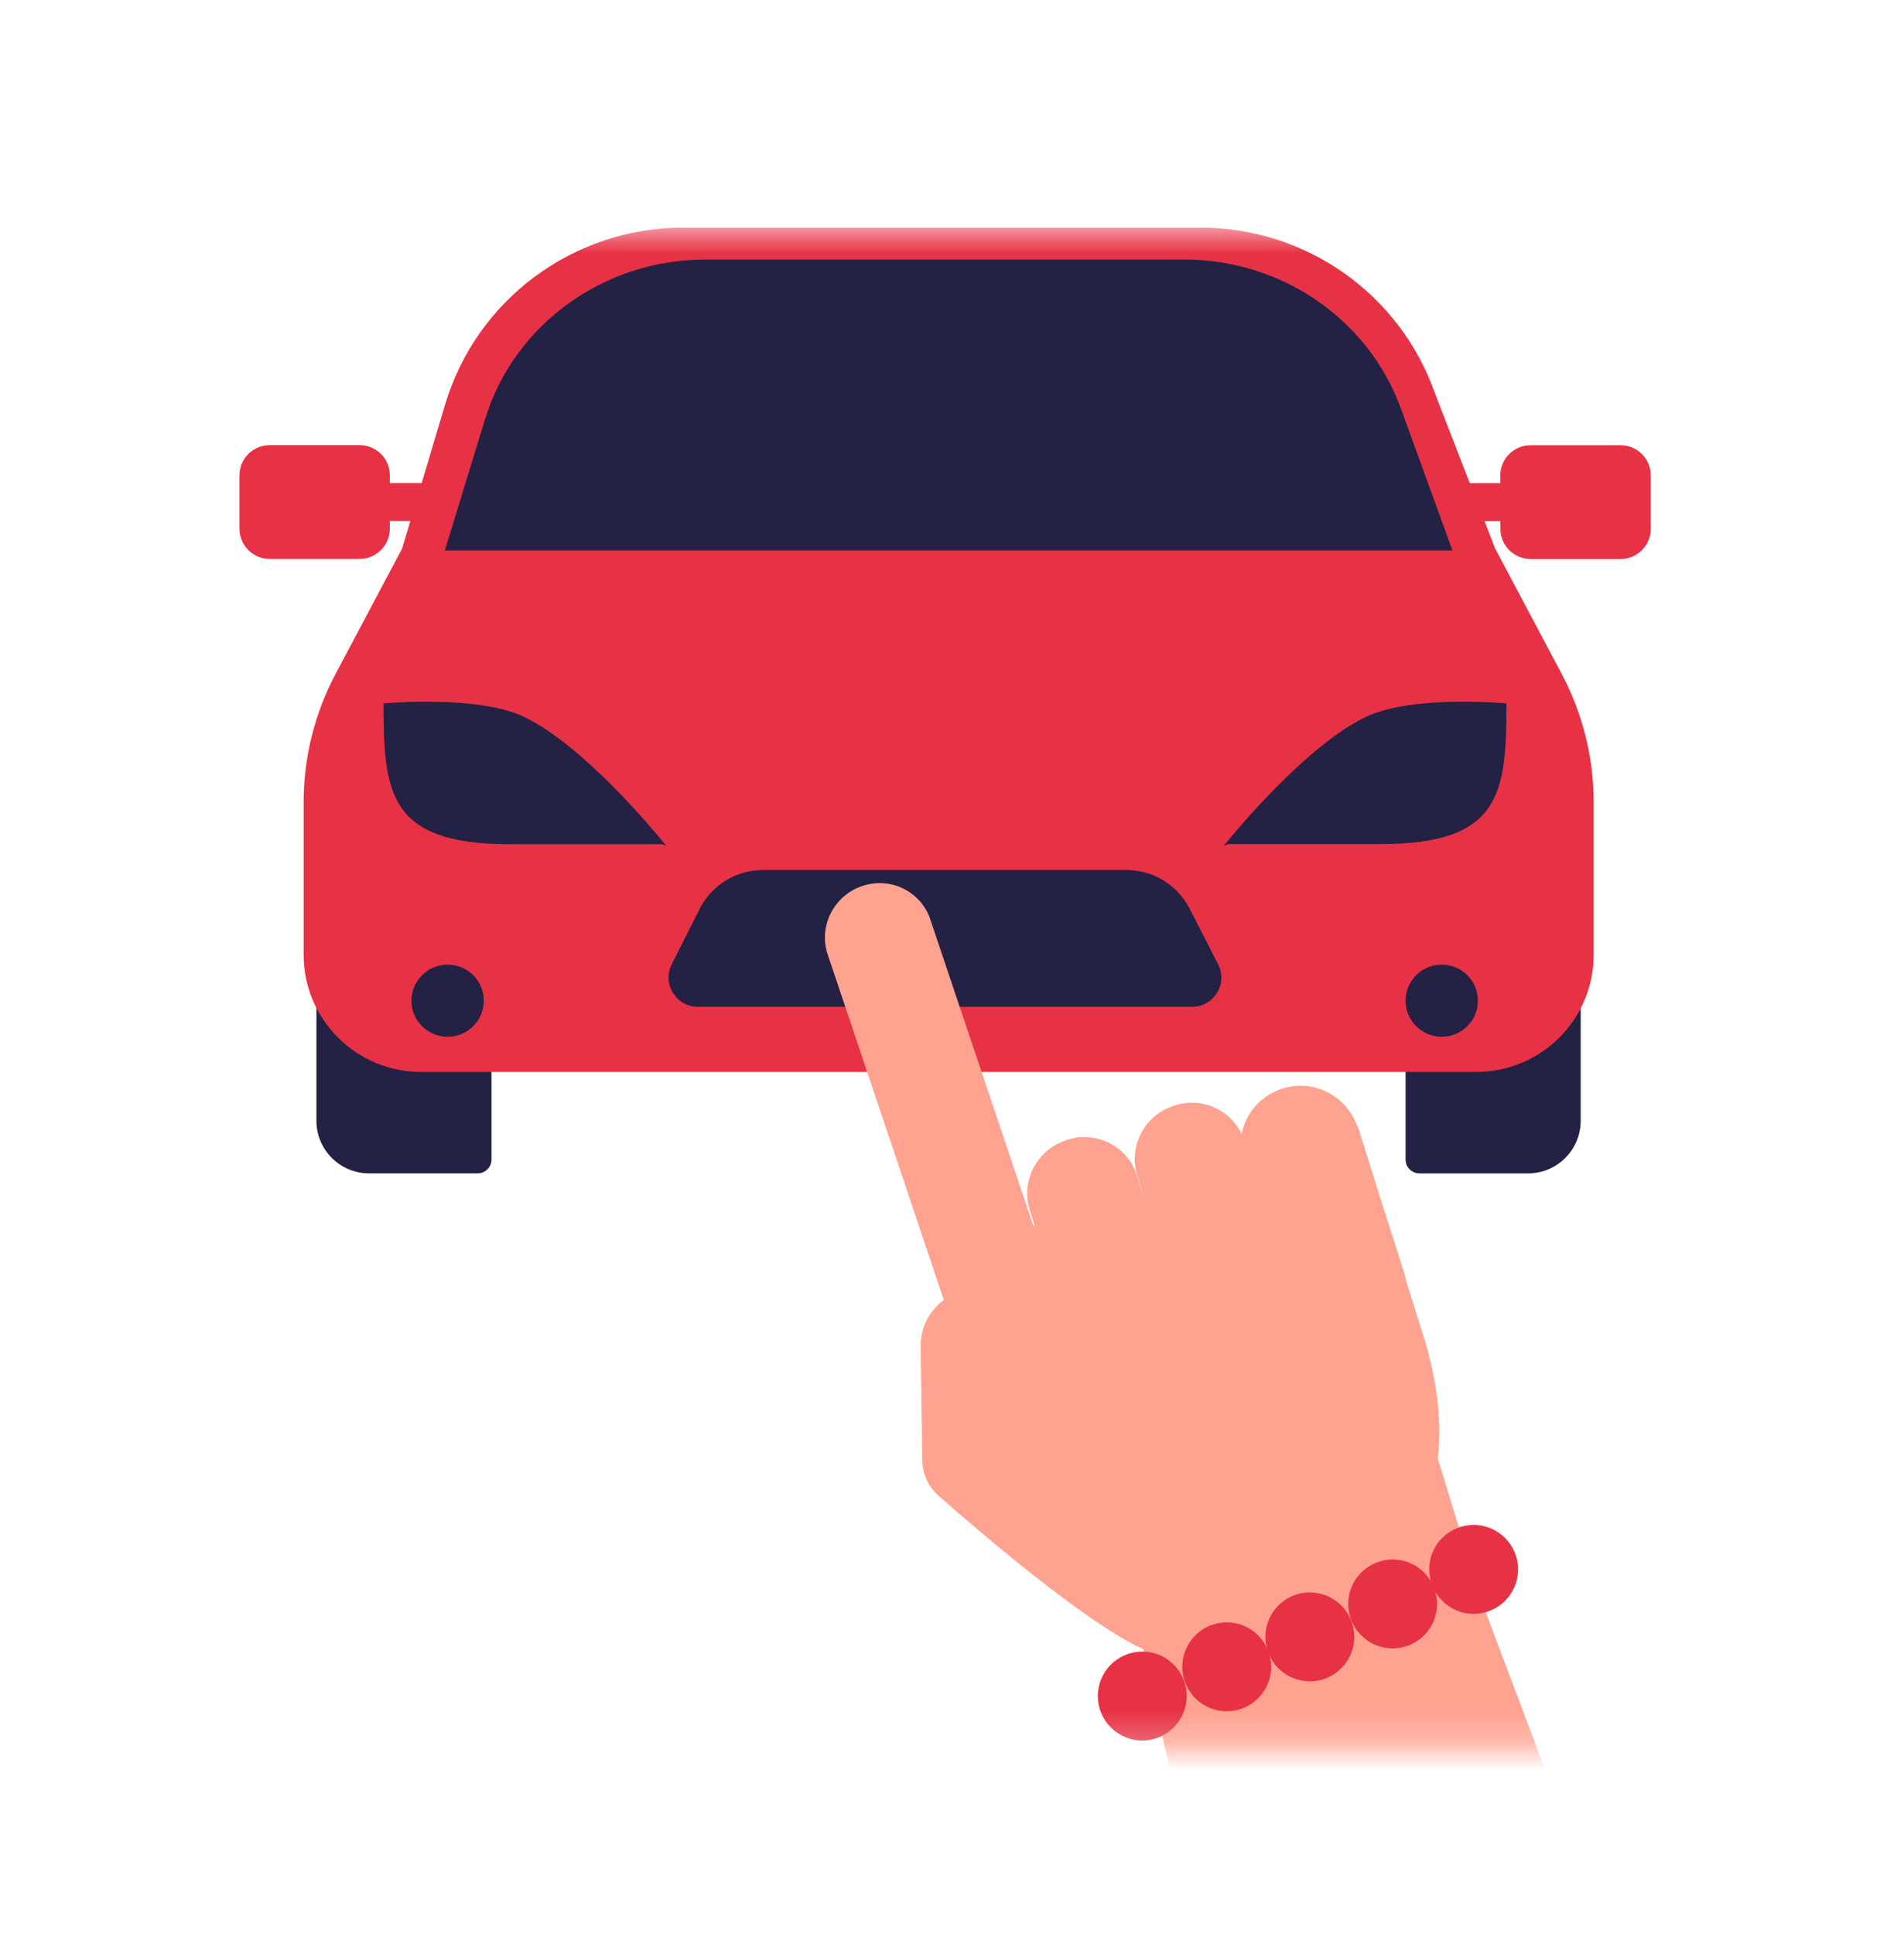 <svg width="64" height="65" viewBox="0 0 64 65" fill="none" xmlns="http://www.w3.org/2000/svg">
<g clip-path="url(#clip0_54_13751)">
<mask id="mask0_54_13751" style="mask-type:luminance" maskUnits="userSpaceOnUse" x="6" y="7" width="52" height="52">
<path d="M57.4 7.564H6.2V58.764H57.4V7.564Z" fill="white"/>
</mask>
<g mask="url(#mask0_54_13751)">
<path d="M12.404 27.954H16.054C16.314 27.954 16.521 28.165 16.521 28.421V38.968C16.521 39.228 16.31 39.435 16.054 39.435H12.404C11.429 39.435 10.636 38.642 10.636 37.667V29.718C10.636 28.743 11.429 27.95 12.404 27.95V27.954Z" fill="#232144"/>
<path d="M51.364 27.95C52.338 27.95 53.132 28.743 53.132 29.718V37.668C53.132 38.643 52.338 39.436 51.364 39.436H47.713C47.457 39.436 47.246 39.229 47.246 38.969V28.421C47.246 28.166 47.454 27.955 47.713 27.955H51.364V27.95Z" fill="#232144"/>
<path d="M54.466 14.963H51.449C50.886 14.963 50.43 15.419 50.43 15.979V16.238H49.403L48.228 13.203C47.05 9.874 43.896 7.651 40.356 7.651H22.963C19.268 7.651 16.014 10.071 14.961 13.599L14.175 16.235H13.104V15.975C13.104 15.412 12.648 14.959 12.085 14.959H9.068C8.505 14.959 8.049 15.415 8.049 15.975V17.769C8.049 18.332 8.505 18.785 9.068 18.785H12.085C12.648 18.785 13.104 18.328 13.104 17.769V17.509H13.793L13.515 18.44L11.284 22.642C10.576 23.973 10.206 25.459 10.206 26.964V32.09C10.206 34.262 11.974 36.026 14.153 36.026H49.622C51.801 36.026 53.569 34.265 53.569 32.09V26.964C53.569 25.456 53.198 23.973 52.49 22.642L50.252 18.425L49.9 17.513H50.434V17.773C50.434 18.336 50.89 18.788 51.453 18.788H54.47C55.033 18.788 55.489 18.332 55.489 17.773V15.979C55.489 15.416 55.033 14.963 54.47 14.963H54.466Z" fill="#E73245"/>
<path d="M48.462 34.844C49.133 34.844 49.677 34.301 49.677 33.632C49.677 32.963 49.133 32.42 48.462 32.42C47.79 32.42 47.246 32.963 47.246 33.632C47.246 34.301 47.79 34.844 48.462 34.844Z" fill="#232144"/>
<path d="M15.046 34.844C15.717 34.844 16.262 34.301 16.262 33.632C16.262 32.963 15.717 32.42 15.046 32.42C14.375 32.42 13.83 32.963 13.83 33.632C13.83 34.301 14.375 34.844 15.046 34.844Z" fill="#232144"/>
<path d="M50.637 23.64C50.637 23.64 47.468 23.343 45.9 24.099C43.914 25.059 41.546 27.921 41.19 28.358L41.164 28.369H41.178C41.156 28.399 41.145 28.413 41.145 28.413L41.279 28.369H46.404C50.47 28.369 50.637 26.645 50.637 23.636L50.637 23.64Z" fill="#232144"/>
<path d="M47.087 13.727C45.997 10.726 43.077 8.722 39.804 8.722H23.711C20.294 8.722 17.281 10.904 16.306 14.085L14.953 18.499H48.821L47.087 13.724V13.727Z" fill="#232144"/>
<path d="M22.351 28.369H22.366L22.34 28.358C21.985 27.921 19.616 25.059 17.629 24.099C16.065 23.343 12.893 23.64 12.893 23.64C12.893 26.645 13.059 28.373 17.125 28.373H22.251L22.384 28.417C22.384 28.417 22.373 28.402 22.351 28.373L22.351 28.369Z" fill="#232144"/>
<path d="M22.577 32.416L23.511 30.556C23.915 29.751 24.742 29.24 25.643 29.24H37.862C38.759 29.24 39.578 29.741 39.986 30.537L40.946 32.409C41.279 33.061 40.805 33.836 40.071 33.836H23.456C22.726 33.835 22.251 33.068 22.577 32.416Z" fill="#232144"/>
<path d="M45.644 37.859L45.796 38.353L46.382 40.225L47.19 42.744C47.219 42.834 47.238 42.923 47.254 43.013L47.915 45.123C48.282 46.392 48.478 47.7 48.328 49.016L49.787 53.779L59.55 79.675L46.896 93.973L38.442 55.478L38.426 55.426C36.636 54.614 33.365 51.869 31.547 50.27C31.208 49.972 31.014 49.551 31.002 49.1L30.944 45.095L30.952 45.093C30.988 44.539 31.271 44.023 31.724 43.691L27.807 32.036C27.516 31.083 28.058 30.066 29.019 29.766C29.978 29.462 30.994 29.991 31.285 30.943L34.73 41.189L34.77 41.178L34.611 40.664C34.305 39.683 34.859 38.633 35.849 38.319L35.87 38.308C36.859 37.99 37.911 38.529 38.217 39.51L38.412 40.129L38.423 40.124L38.228 39.505C37.918 38.526 38.472 37.476 39.462 37.161L39.484 37.151C40.388 36.86 41.342 37.287 41.734 38.111C41.874 37.419 42.374 36.821 43.095 36.59C44.147 36.252 45.272 36.823 45.624 37.867L45.644 37.859Z" fill="#FFA28F"/>
<path d="M49.534 54.239C50.359 54.239 51.028 53.57 51.028 52.745C51.028 51.919 50.359 51.251 49.534 51.251C48.709 51.251 48.04 51.919 48.04 52.745C48.04 53.57 48.709 54.239 49.534 54.239Z" fill="#E73245"/>
<path d="M46.812 55.4C47.638 55.4 48.306 54.731 48.306 53.906C48.306 53.081 47.638 52.412 46.812 52.412C45.987 52.412 45.318 53.081 45.318 53.906C45.318 54.731 45.987 55.4 46.812 55.4Z" fill="#E73245"/>
<path d="M41.234 57.513C42.059 57.513 42.728 56.844 42.728 56.019C42.728 55.194 42.059 54.525 41.234 54.525C40.408 54.525 39.74 55.194 39.74 56.019C39.74 56.844 40.408 57.513 41.234 57.513Z" fill="#E73245"/>
<path d="M44.028 56.507C44.853 56.507 45.522 55.838 45.522 55.013C45.522 54.187 44.853 53.519 44.028 53.519C43.203 53.519 42.534 54.187 42.534 55.013C42.534 55.838 43.203 56.507 44.028 56.507Z" fill="#E73245"/>
<path d="M38.396 58.495C39.221 58.495 39.89 57.826 39.89 57.001C39.89 56.176 39.221 55.507 38.396 55.507C37.571 55.507 36.902 56.176 36.902 57.001C36.902 57.826 37.571 58.495 38.396 58.495Z" fill="#E73245"/>
</g>
</g>
<defs>
<clipPath id="clip0_54_13751">
<rect width="64" height="64" fill="white" transform="translate(0 0.865)"/>
</clipPath>
</defs>
</svg>
